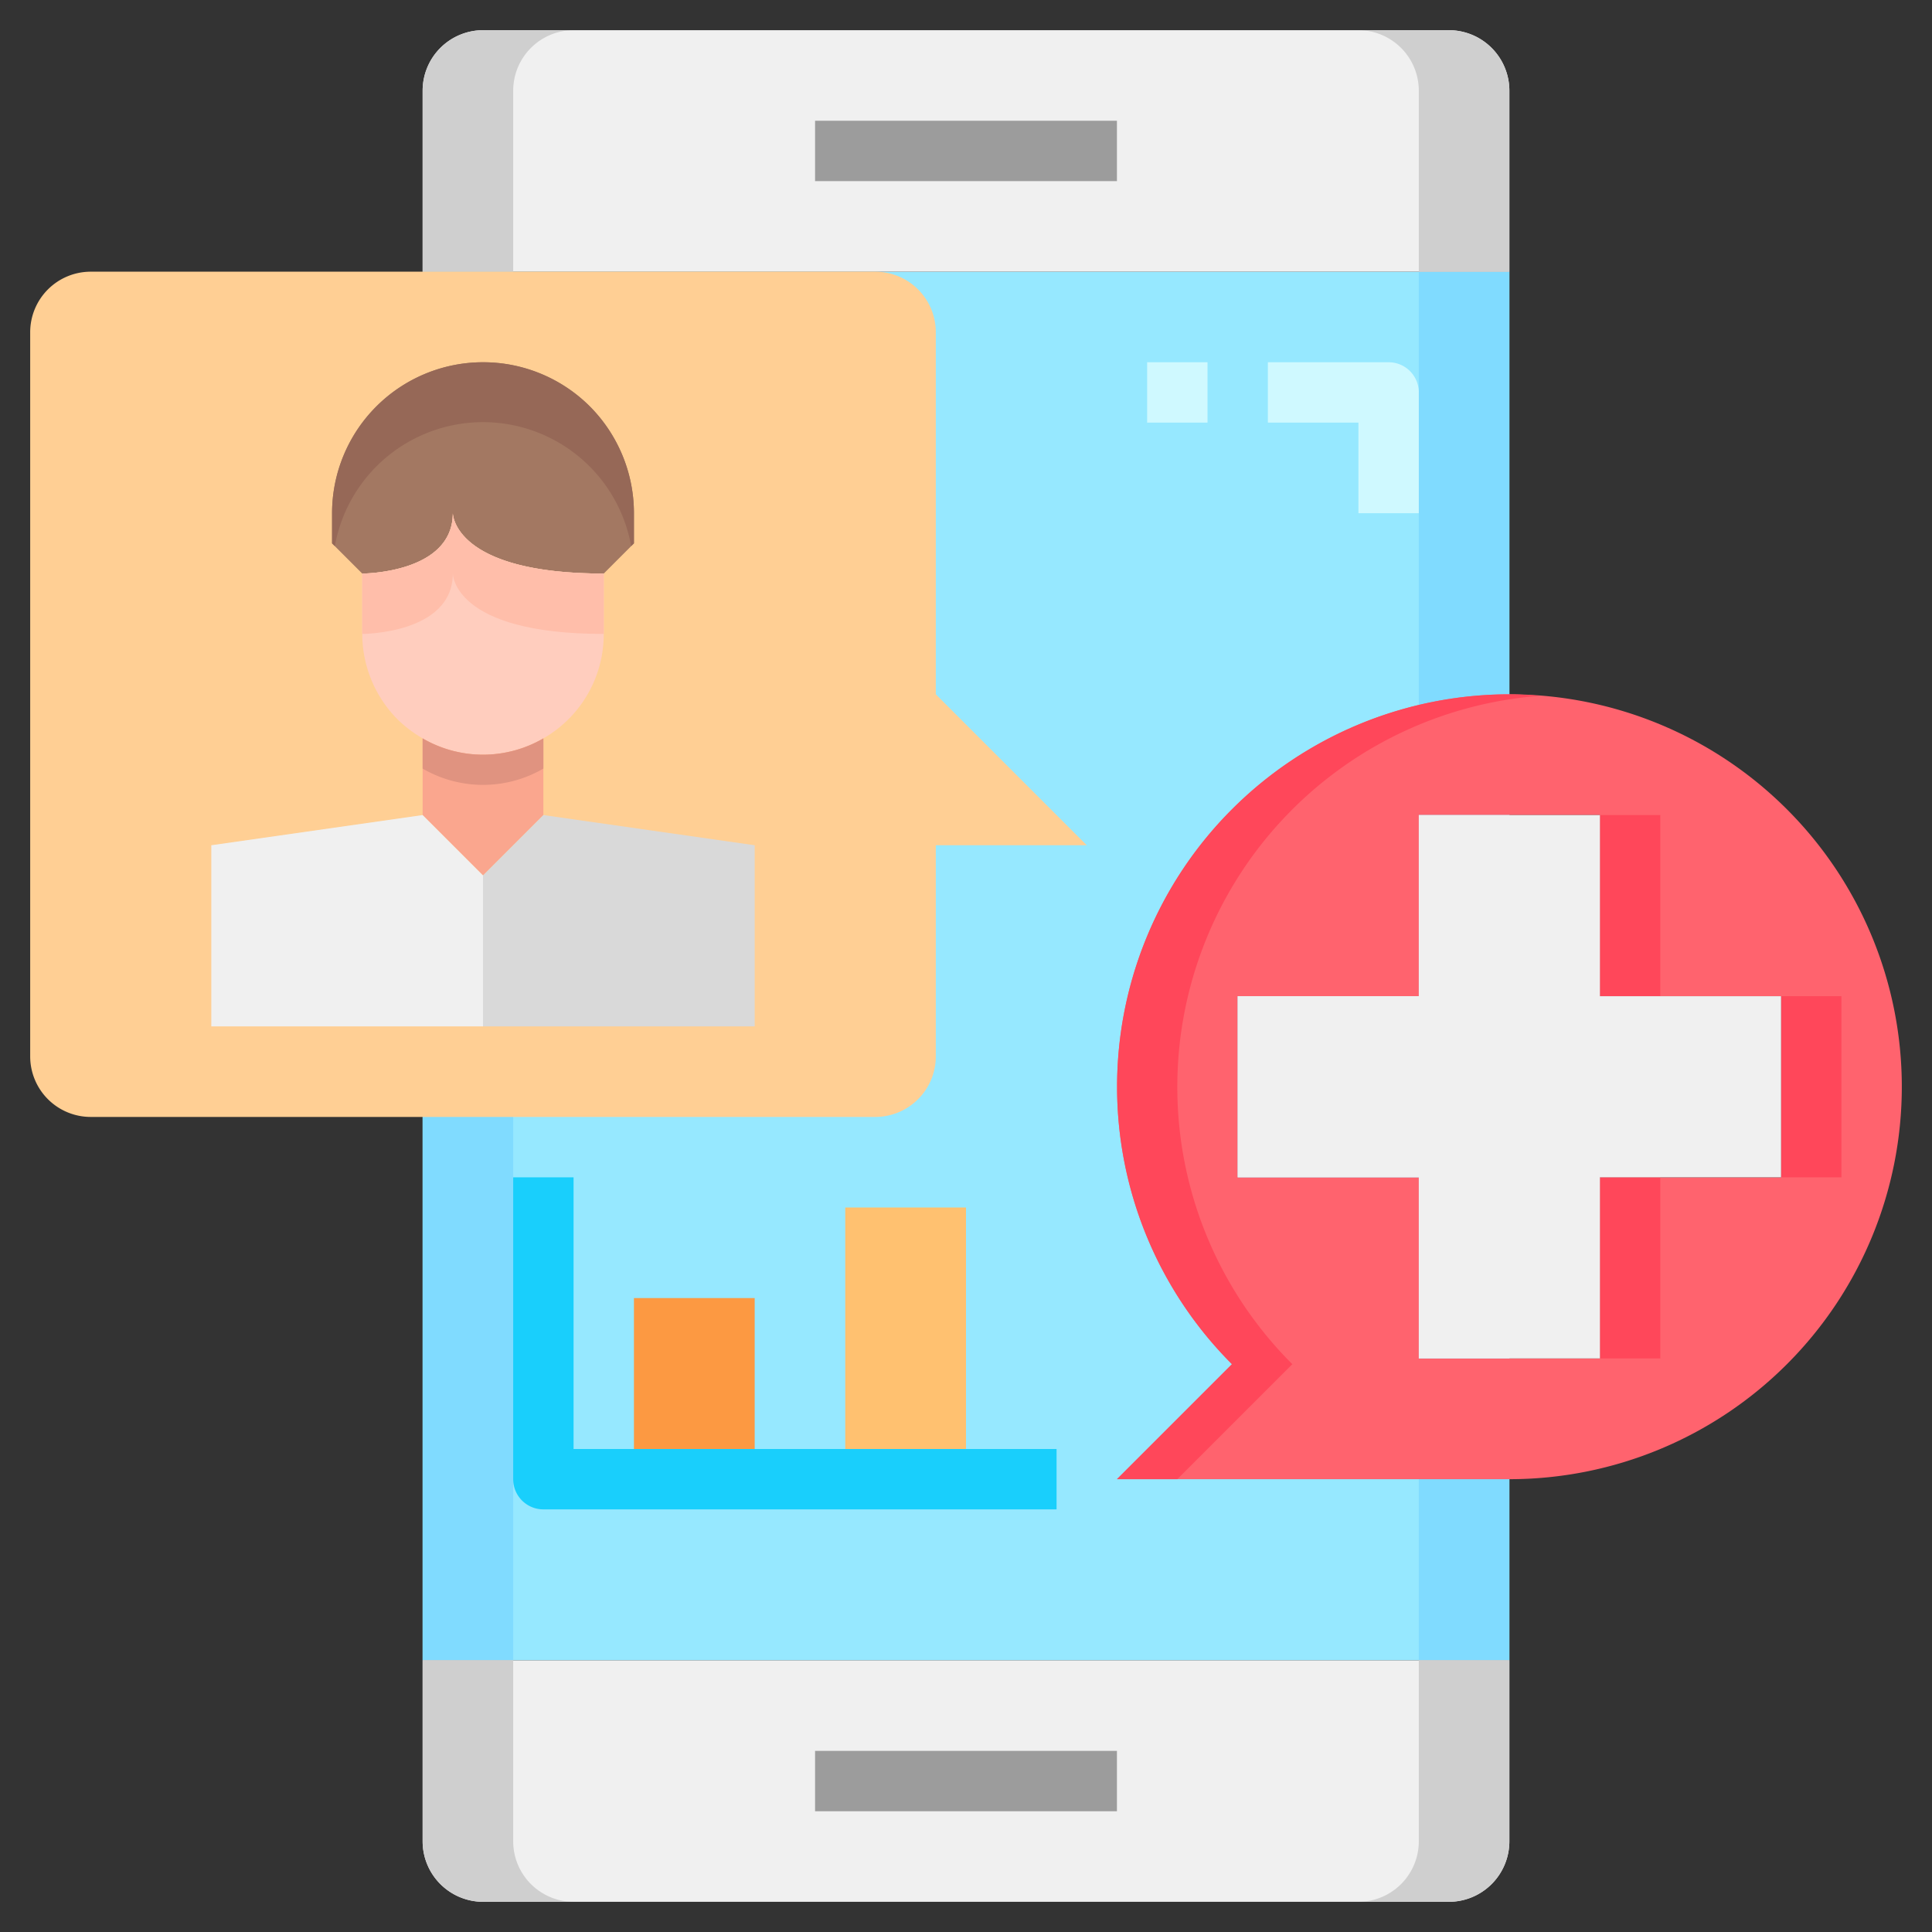 <svg height="512" viewBox="0 0 64 64" width="512" xmlns="http://www.w3.org/2000/svg"><rect x="0" y="0" width="64" height="64" fill="#333333" stroke="none"/><g data-name="02-call"><path d="M14 9h36v46H14z" fill="#96e8ff"/><path d="M14 9h3v46h-3zM47 9h3v46h-3z" fill="#80dbff"/><path d="M50 55v6a2.006 2.006 0 0 1-2 2H16a2.006 2.006 0 0 1-2-2v-6zM50 3v6H14V3a2.006 2.006 0 0 1 2-2h32a2.006 2.006 0 0 1 2 2z" fill="#f0f0f0"/><g fill="#cfcfcf"><path d="M17 61v-6h-3v6a2.006 2.006 0 0 0 2 2h3a2.006 2.006 0 0 1-2-2zM19 1h-3a2.006 2.006 0 0 0-2 2v6h3V3a2.006 2.006 0 0 1 2-2zM47 3v6h3V3a2.006 2.006 0 0 0-2-2h-3a2.006 2.006 0 0 1 2 2zM45 63h3a2.006 2.006 0 0 0 2-2v-6h-3v6a2.006 2.006 0 0 1-2 2z"/></g><path d="M27 4h10v2H27zM27 58h10v2H27z" fill="#9c9c9c"/><path d="M31 23V11a2.006 2.006 0 0 0-2-2H3a2.006 2.006 0 0 0-2 2v24a2.006 2.006 0 0 0 2 2h26a2.006 2.006 0 0 0 2-2v-7h5z" fill="#ffcf94"/><path d="M21 17v1l-1 1c-5 0-5-2-5-2 0 2-3 2-3 2l-1-1v-1a5 5 0 1 1 10 0z" fill="#a37862"/><path d="M19.54 13.46A5.006 5.006 0 0 0 11 17v1l.092.092a4.986 4.986 0 0 1 9.816 0L21 18v-1a5.022 5.022 0 0 0-1.46-3.54z" fill="#966857"/><path d="M18 24.46a3.974 3.974 0 0 1-4 0 4.225 4.225 0 0 1-.83-.63A4.025 4.025 0 0 1 12 21v-2s3 0 3-2c0 0 0 2 5 2v2a3.98 3.98 0 0 1-2 3.46z" fill="#ffcdbe"/><path d="M15 17c0 2-3 2-3 2v2s3 0 3-2c0 0 0 2 5 2v-2c-5 0-5-2-5-2z" fill="#ffbeaa"/><path d="M18 24.46V27l-2 2-2-2v-2.54a3.974 3.974 0 0 0 4 0z" fill="#faa68e"/><path d="M16 25a3.989 3.989 0 0 1-2-.54v1a3.974 3.974 0 0 0 4 0v-1a3.989 3.989 0 0 1-2 .54z" fill="#e09380"/><path d="M50 23a13 13 0 0 1 0 26H37l3.81-3.81A13 13 0 0 1 50 23zm9 16v-6h-6v-6h-6v6h-6v6h6v6h6v-6z" fill="#ff636e"/><path d="M53 27h2v6h-2zM39 36a12.992 12.992 0 0 1 12-12.949A12.7 12.7 0 0 0 50 23a13 13 0 0 0-9.19 22.19L37 49h2l3.81-3.81A12.962 12.962 0 0 1 39 36zM59 33h2v6h-2zM53 39h2v6h-2z" fill="#ff475a"/><path d="M59 33v6h-6v6h-6v-6h-6v-6h6v-6h6v6z" fill="#f0f0f0"/><path d="M25 28v6h-9v-5l2-2z" fill="#d9d9d9"/><path d="M16 29v5H7v-6l7-1z" fill="#f0f0f0"/><path d="M21 49v-6h4v6" fill="#fc9942"/><path d="M28 49v-9h4v9" fill="#ffc170"/><path d="M35 50H18a1 1 0 0 1-1-1V39h2v9h16z" fill="#19cffc"/><path d="M47 17h-2v-3h-3v-2h4a1 1 0 0 1 1 1zM38 12h2v2h-2z" fill="#cff9ff"/></g></svg>
